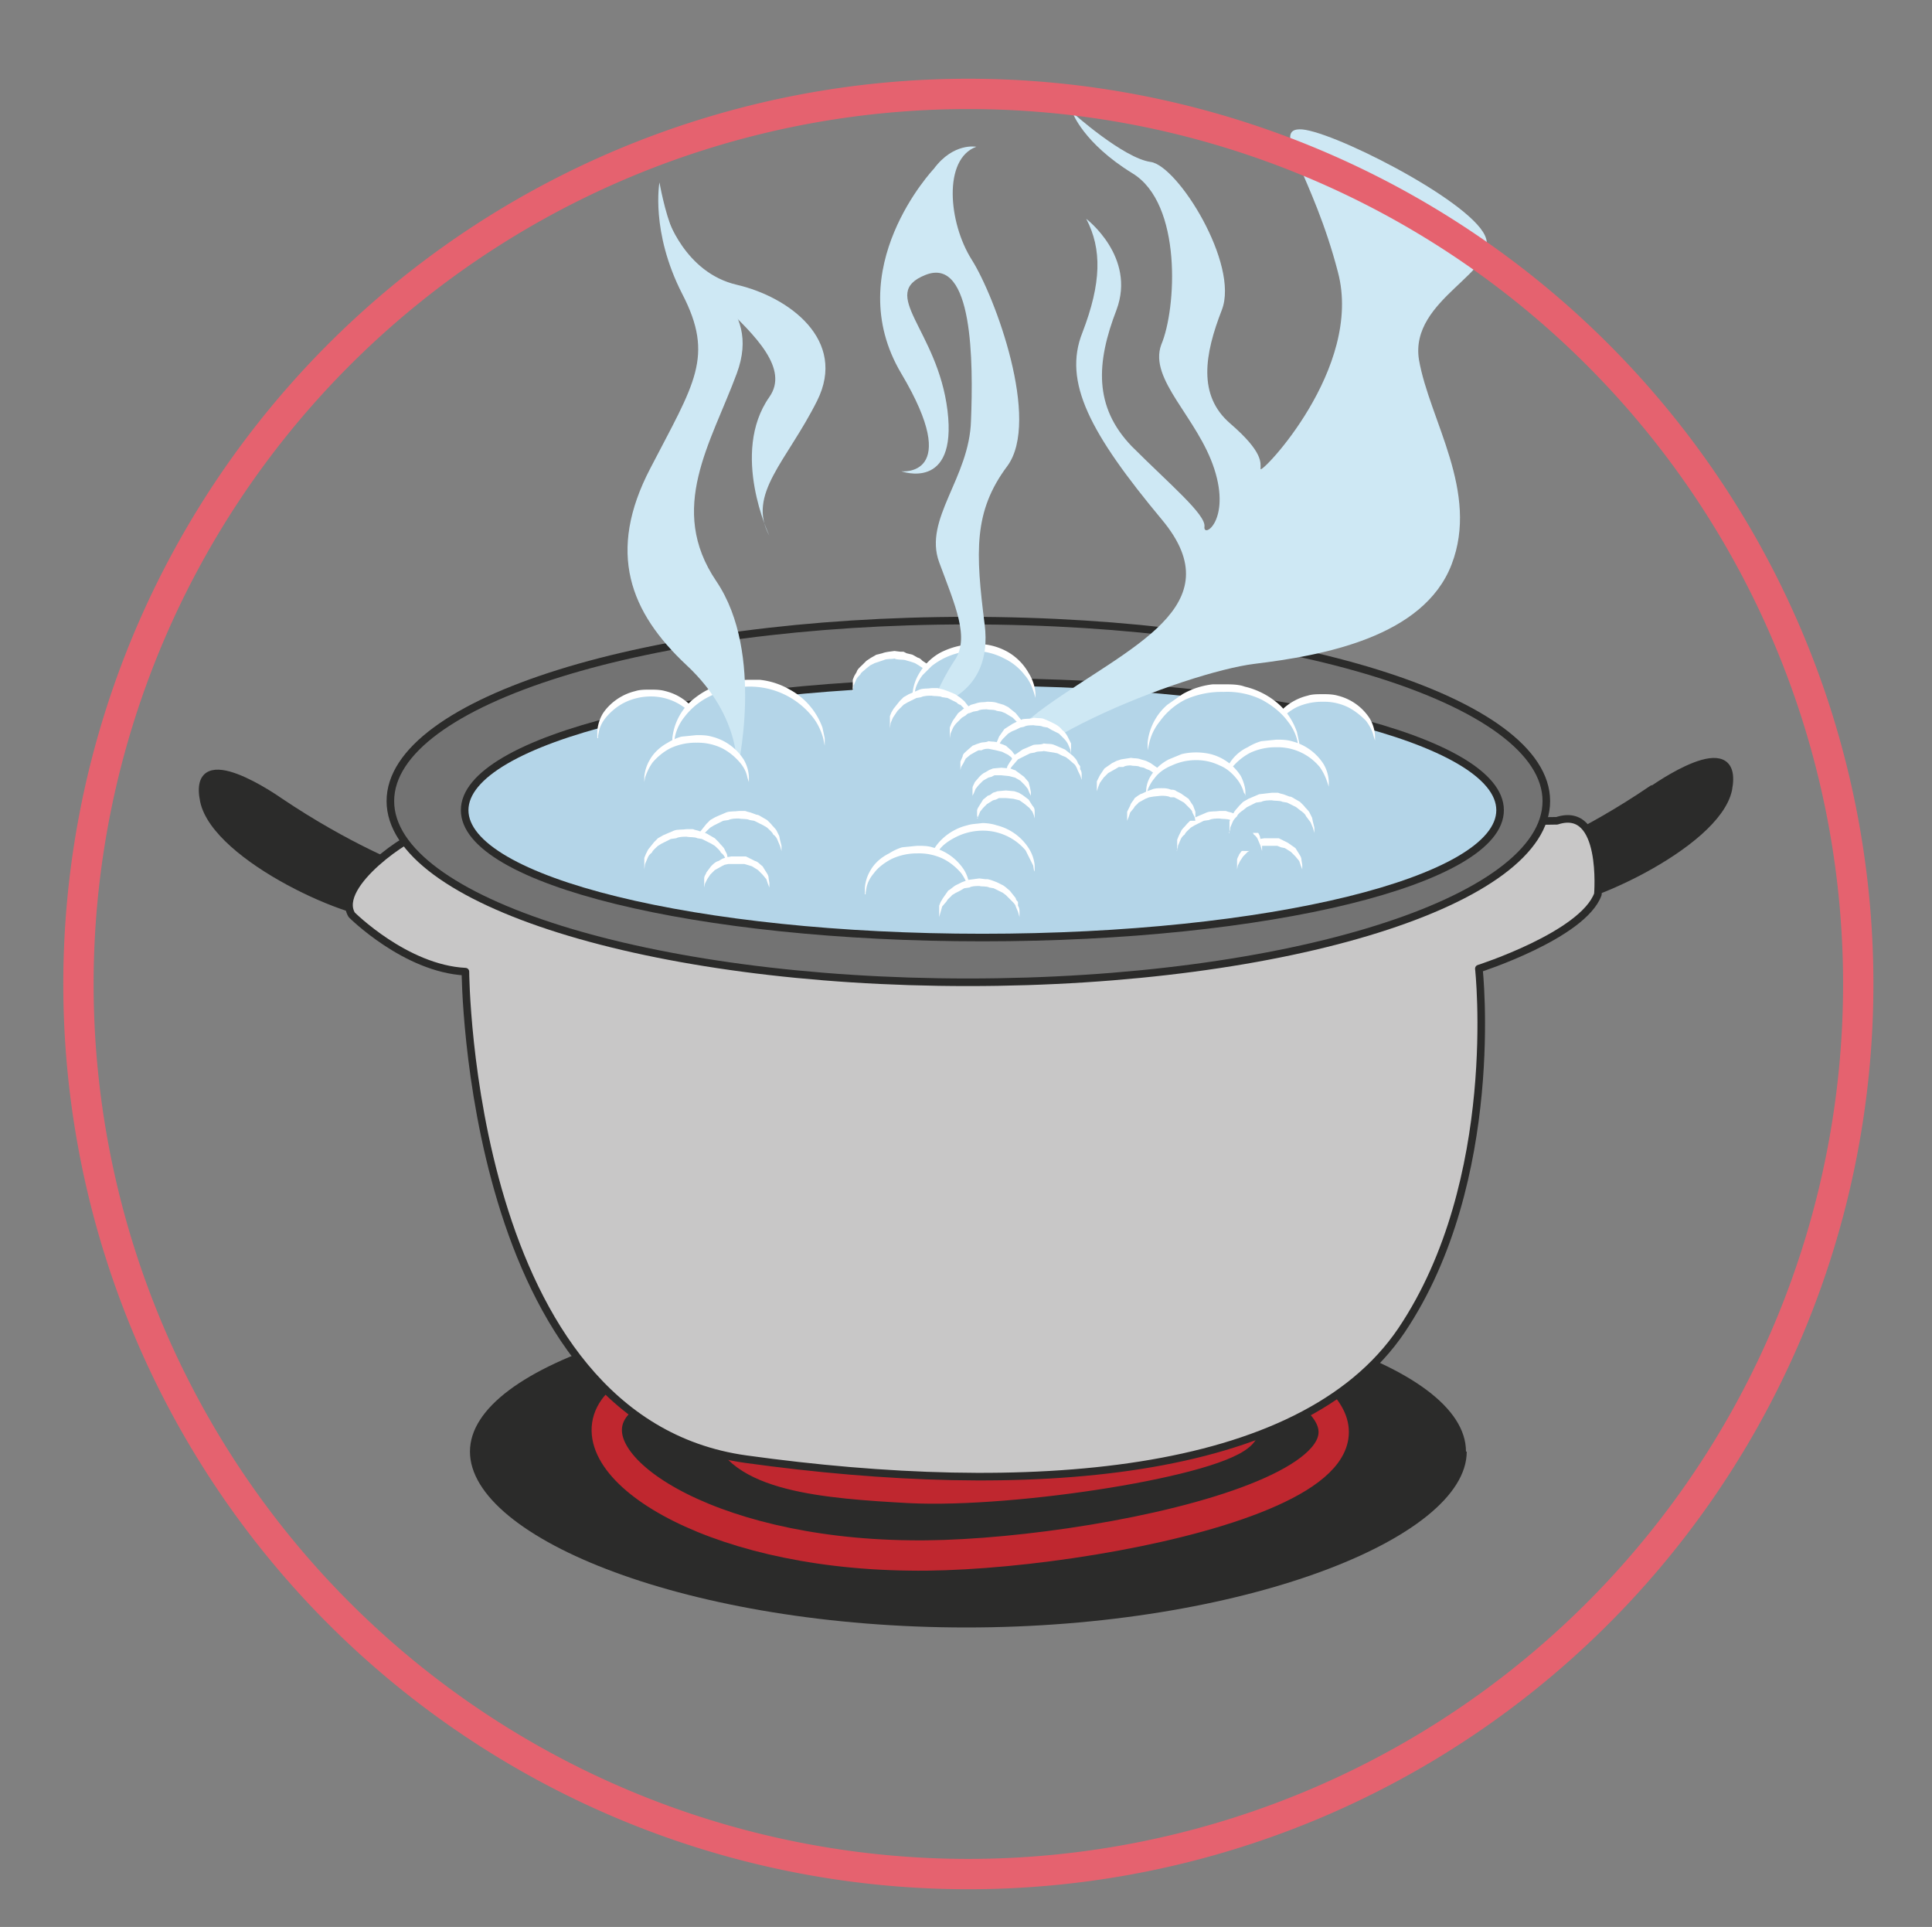 <svg xmlns="http://www.w3.org/2000/svg" viewBox="0 0 318.6 317.7"><rect x="0" y="0" width="318.6" height="317.7" fill="#808080" stroke="none"/><defs><clipPath id="a"><path d="M0 254.2h254.9V0H0v254.2z"/></clipPath><clipPath id="b"><path d="M0 254.2h254.9V0H0v254.2z"/></clipPath></defs><g clip-path="url(#a)" transform="matrix(1.25 0 0 -1.25 0 317.7)"><path d="M193.5 62.7c0-11.5-29.8-23.2-66-23.2C91.1 39.5 62 51.2 62 62.7s29.4 20.8 65.7 20.8c36.3 0 65.7-9.3 65.7-20.8" fill="#2b2b2a"/><path d="M167.7 73.6C196.3 59 143.2 48.6 120 49 93 49.3 75.7 61 81 68.4c4.3 5.9 25.2 9.7 46.6 8.5 17.2-1 39.7-7 36.3-11.7-2.8-3.7-30.1-8-43.9-7.3-11 .6-23 1.5-24.4 8.5-.6 2.8 21.5 5.4 30.3 4.9 7-.4 11.6-2.3 10.2-4.2-1.1-1.5-6.6-2.5-12.2-2.2-4.5.2-7.4 1.4-6.6 2.7" stroke="#bf272f" stroke-linecap="round" stroke-miterlimit="10" stroke-width="4" fill="none"/><path d="M36.8 148.5s-11.6 8.2-9.9 0c1.6-7.5 20.1-15.8 24.6-15s1.7 6.1 1.7 6.1-7.2 2.7-16.4 8.9" fill="#2b2b2a"/><path stroke-linejoin="round" d="M36.8 148.5s-11.6 8.2-9.9 0c1.6-7.5 20.1-15.8 24.6-15s1.7 6.1 1.7 6.1-7.2 2.7-16.4 8.9z" stroke="#2b2b2a" stroke-linecap="round" stroke-miterlimit="10" fill="none"/><path d="M218 150s11.6 8.3 10 0c-1.6-7.4-20.2-15.7-24.6-15-4.4.8-1.7 6.2-1.7 6.2s7.2 2.7 16.3 8.9" fill="#2b2b2a"/><path stroke-linejoin="round" d="M218 150s11.6 8.3 10 0c-1.6-7.4-20.2-15.7-24.6-15-4.4.8-1.7 6.2-1.7 6.2s7.2 2.7 16.3 8.9z" stroke="#2b2b2a" stroke-linecap="round" stroke-miterlimit="10" fill="none"/><path d="M46.4 133.5s7.1-7.1 15-7.5c0 0 .3-59.2 37-64.3 36.8-5.1 73.2-2.7 86.5 17 13.3 19.8 10.2 47.7 10.2 47.7s13.7 4.4 15.7 9.8c0 0 1 11.8-5.4 9.7 0 0-148.8-2.2-149.9-1.8-1 .3-11.5-6.6-9.1-10.6" fill="#c8c7c7"/><path stroke-linejoin="round" d="M46.4 133.5s7.1-7.1 15-7.5c0 0 .3-59.2 37-64.3 36.8-5.1 73.2-2.7 86.5 17 13.3 19.8 10.2 47.7 10.2 47.7s13.7 4.4 15.7 9.8c0 0 1 11.8-5.4 9.7 0 0-148.8-2.2-149.9-1.8-1 .3-11.5-6.6-9.1-10.6z" stroke="#2b2b2a" stroke-linecap="round" stroke-miterlimit="10" fill="none"/><path d="M204 148.5c0-13.2-34.2-23.9-76.3-23.9-42 0-76.2 10.7-76.2 23.9s34.1 23.8 76.2 23.8 76.3-10.6 76.3-23.8" fill="#737373"/><path stroke-linejoin="round" d="M204 148.5c0-13.2-34.2-23.9-76.3-23.9-42 0-76.2 10.7-76.2 23.9s34.1 23.8 76.2 23.8 76.3-10.6 76.3-23.8z" stroke="#2b2b2a" stroke-linecap="round" stroke-miterlimit="10" fill="none"/><path d="M197.9 147.3c0-9.3-30.6-16.8-68.3-16.8-37.7 0-68.3 7.5-68.3 16.8s30.6 16.9 68.3 16.9c37.7 0 68.3-7.6 68.3-16.9" fill="#b4d5e8"/><path d="M197.9 147.3c0-9.3-30.6-16.8-68.3-16.8-37.7 0-68.3 7.5-68.3 16.8s30.6 16.9 68.3 16.9c37.7 0 68.3-7.6 68.3-16.9z" stroke="#2b2b2a" stroke-miterlimit="10" fill="none"/><path d="M163.2 139.5c0 2 1.9 3.7 4.3 3.7 2.3 0 4.3-1.7 4.3-3.7" fill="#b4d5e8"/><path d="M163.2 139.5v1.2c0 .3.2.5.3.8l.6.8c.3.3.6.6 1 .7l.5.3.6.2.6.1h1.9l.6-.3.6-.3 1-.7.5-.8c.2-.3.3-.5.3-.8l.1-.6v-.6l-.2.5-.2.6-.5.6-.6.6-.8.5-.5.1-.5.2h-2.1l-.5-.2-.4-.1-.9-.5-.6-.6-.4-.6-.3-.6-.1-.5" fill="#fff"/><path d="M130.8 147.3s-3.8 5.8 7.2 13.7c10.9 7.8 24.8 13.2 15.3 24.6s-13.1 18.2-10.5 24.7c2.5 6.5 2.6 11 .5 15 0 0 6.6-5 4-12-2.7-7-3-12.8 2-18 5-5 9.8-9 9.6-10.6-.2-1.6 3.5.8 1.3 7.6s-8.7 11.8-7 16.4c2 4.7 2.8 18.6-3.8 22.6-6.5 4-7.9 8-7.9 8s6.7-6 10.3-6.5 11.7-13.5 9.4-19.5c-2.3-5.9-3.2-11.3 1.1-15 4.4-3.8 4-5.2 4-6s13.6 13.3 10.2 26c-3.3 12.7-8.7 18.7-5.1 18.8 3.6.2 22.3-9.2 24.5-14 2.2-4.8-10-8.3-8.7-16.4 1.4-8 8-17.4 4.3-27s-17-12-26-13.1c-9-1.1-36.2-11.5-34.7-19.3M88 225.6s2.3-7.4 9.2-9 14.6-7.3 10.6-15.3-9.3-12.3-6.3-17.8c0 0-5.2 10.9 0 18.3S84 219.3 88 225.6" fill="#cee8f4"/><path d="M155.3 142c0 2.6 2.5 4.7 5.6 4.7 3 0 5.6-2.1 5.6-4.8" fill="#b4d5e8"/><path d="M155.3 142v1.4l.2.5.3.6c.1.3.5.6.8 1l.5.5.7.4.7.3.7.3c.5.2 1.1.1 1.7.2h.8l.3-.1.4-.1.8-.3c.3 0 .5-.2.7-.3l.7-.4.5-.5c.3-.4.7-.7.8-1l.3-.6.1-.5.2-.8v-.7l-.2.7-.3.7c-.1.3-.3.6-.6.8-.1.3-.5.6-.8.9l-.5.3-.6.3-.6.3-.6.1c-.4.2-1 .1-1.4.2-.5 0-1 0-1.4-.2l-.7-.1-.6-.3-.6-.3-.5-.3c-.3-.3-.7-.6-.8-.9-.3-.2-.5-.5-.6-.8l-.3-.7c0-.4-.2-.7-.2-.7" fill="#fff"/><path d="M78.8 156.8c0 3.3 3.1 6 7 6s6.9-2.7 6.9-6" fill="#b4d5e8"/><path d="M78.8 156.8V157.7a5.3 5.3 0 00.7 2.3c.5.8 1.4 1.7 2.5 2.3a7 7 0 001.8.7c.6.2 1.3.2 2 .2.6 0 1.3 0 2-.2a7 7 0 004.2-3 5 5 0 00.7-2.3v-.6-.3.3l-.2.6c-.1.5-.5 1.2-1 2a7.4 7.4 0 01-5.7 2.6 7.9 7.9 0 01-3.4-.8c-1-.5-1.8-1.2-2.4-1.9-.6-.7-.9-1.4-1-2l-.1-.5v-.3" fill="#fff"/><path d="M88.7 155.5c0 4.7 4.5 8.6 10 8.6 5.6 0 10.1-3.9 10.1-8.6" fill="#b4d5e8"/><path d="M88.7 155.5v1.3a7.7 7.7 0 002.6 5c.6.5 1.3 1 2.1 1.4a12.6 12.6 0 005.4 1.3h1.4a10 10 0 004-1.3 9.3 9.3 0 004.3-5l.3-1.4v-1-.3.3l-.2 1c-.2.7-.6 1.8-1.4 2.8a10.6 10.6 0 01-8.4 4 11.6 11.6 0 01-5-1.2 9.3 9.3 0 01-3.5-2.8c-.8-1-1.2-2.1-1.3-2.9-.2-.3-.2-.7-.2-.9v-.3" fill="#fff"/><path d="M97.2 152.2s.9 7.2-6.6 14.2-10.6 14.9-4.8 26c5.8 11.2 8.5 14.7 4.2 23-4.2 8.2-3 14.7-3 14.7s.7-4 1.8-6.5c3.1-6.5 11.8-9.5 8.4-18.7s-9.2-17.8-2.7-27.4 2.7-25.3 2.7-25.3" fill="#cee8f4"/><path d="M85 150.8c0 3.3 3 6 6.9 6s6.9-2.7 6.9-6" fill="#b4d5e8"/><path d="M85 150.8V151.7a5.3 5.3 0 00.7 2.2c.5.9 1.3 1.7 2.4 2.3a7 7 0 001.8.8l2 .2c.6 0 1.3 0 2-.2a7 7 0 004.2-3 5 5 0 00.7-2.3v-.7-.2.2l-.2.6c-.1.6-.4 1.3-1 2s-1.4 1.4-2.4 1.9a7.4 7.4 0 01-3.3.7 7.9 7.9 0 01-3.4-.7c-1-.5-1.8-1.2-2.4-1.9-.5-.7-.8-1.4-1-2l-.1-.6v-.2" fill="#fff"/><path d="M122.6 139.2c0 3.2 3.1 5.9 7 5.9s6.8-2.7 6.8-6" fill="#b4d5e8"/><path d="M122.6 139.2v.8a5.3 5.3 0 00.7 2.3c.5.8 1.4 1.7 2.5 2.3a7 7 0 001.8.7c.6.2 1.3.2 2 .3.6 0 1.3-.1 1.9-.3a7 7 0 004.2-3 5 5 0 00.8-2.3v-.6-.2l-.1.2-.1.6-1 2a7.4 7.4 0 01-5.7 2.6 7.9 7.9 0 01-3.4-.8c-1-.5-1.9-1.1-2.4-1.9-.6-.7-.9-1.4-1-1.9l-.1-.6v-.3" fill="#fff"/><path d="M114.1 136.2c0 3.3 3.1 6 7 6s6.8-2.7 6.8-6" fill="#b4d5e8"/><path d="M114.1 136.2V137.1a5.3 5.3 0 00.7 2.2c.5.9 1.3 1.7 2.5 2.3a7 7 0 001.7.8l2 .2c.7 0 1.4 0 2-.2a7 7 0 004.2-3 5 5 0 00.7-2.3v-.7-.2.2l-.1.6c-.2.6-.5 1.3-1 2-.6.7-1.4 1.4-2.4 1.9a7.4 7.4 0 01-3.4.7 7.9 7.9 0 01-3.3-.7c-1-.5-1.9-1.2-2.4-1.9-.6-.7-.9-1.4-1-2l-.1-.6v-.2" fill="#fff"/><path d="M123.9 133.2c0 2.5 2.4 4.6 5.3 4.6s5.3-2 5.3-4.6" fill="#b4d5e8"/><path d="M123.9 133.2v1.5l.2.5.3.5.7 1c.4.2.7.6 1.2.8l.6.3.8.3 1.5.2.8-.1h.3l.4-.1.8-.3.6-.3c.5-.2.8-.6 1.1-.8l.8-1c0-.2.2-.4.3-.5v-.5c.2-.3.2-.6.2-.8v-.7l-.2.7-.3.7c0 .2-.3.5-.5.7l-.8.8-.4.3-.6.3-.6.3-.6.1c-.3.2-1 .1-1.3.2-.4 0-1 0-1.3-.2l-.7-.1-.5-.3-.6-.3-.5-.3c-.2-.3-.6-.5-.7-.8l-.6-.7-.2-.7-.2-.7" fill="#fff"/><path d="M181.4 156.2c0 3.3-3.1 6-7 6s-6.8-2.7-6.8-6" fill="#b4d5e8"/><path d="M181.4 156.2v.3l-.2.6c-.1.5-.4 1.2-1 2-.6.6-1.4 1.3-2.4 1.8a7.2 7.2 0 01-3.3.7 8 8 0 01-3.4-.7c-1-.5-1.8-1.2-2.4-1.9-.5-.7-.8-1.4-1-2l-.1-.5v-.3V157.1a5.2 5.2 0 00.6 2.3c.5.8 1.4 1.7 2.5 2.3a7 7 0 001.8.7c.6.2 1.3.2 2 .2.6 0 1.3 0 2-.2a7 7 0 004.2-3 5 5 0 00.7-2.3v-.6-.3" fill="#fff"/><path d="M171.5 155c0 4.6-4.5 8.5-10 8.5-5.6 0-10.1-3.9-10.1-8.6" fill="#b4d5e8"/><path d="M171.5 155v.2l-.3 1c-.1.7-.5 1.8-1.3 2.8-.8 1.1-2 2.1-3.5 2.9a10.5 10.5 0 01-5 1 11.7 11.7 0 01-5-1 9.3 9.3 0 01-3.4-2.9c-.8-1-1.2-2-1.4-2.9l-.2-.9v-.3 1.3a7.6 7.6 0 002.6 5l2 1.4a10.3 10.3 0 004 1.3h1.4c1 0 2 0 2.8-.3a10.4 10.4 0 004.7-2.5 9.1 9.1 0 002.2-3.5l.3-1.4v-1-.3" fill="#fff"/><path d="M175.3 150.2c0 3.3-3.1 6-7 6s-6.9-2.7-6.9-6" fill="#b4d5e8"/><path d="M175.3 150.2v.2l-.2.6c-.2.6-.5 1.3-1 2a7.2 7.2 0 01-5.7 2.6 8 8 0 01-3.4-.7c-1-.5-1.8-1.2-2.4-1.9-.6-.7-.9-1.4-1-2l-.1-.6v-.2V151.1a5.2 5.2 0 00.6 2.2c.5.9 1.4 1.8 2.5 2.3a7 7 0 001.8.8l2 .2c.6 0 1.3 0 2-.2a7 7 0 004.2-3 5 5 0 00.7-2.3v-.7-.2" fill="#fff"/><path d="M144.7 149.8c0 2.1 2 3.9 4.5 3.9s4.5-1.8 4.5-3.9" fill="#b4d5e8"/><path d="M144.7 149.8V151.1l.4.8.6.9 1 .7.6.3.6.2 1.3.2c.5-.1.8 0 1.3-.2l.7-.2.6-.3 1-.7.6-.9.3-.8v-.7-.6l-.1.6-.3.5-.4.7-.7.6c-.3.2-.5.4-.9.5l-.4.2-.5.1c-.3.2-.9.1-1.2.2-.3 0-.7 0-1-.2h-.6l-.5-.3-.9-.5-.6-.6-.5-.7-.2-.5-.2-.6" fill="#fff"/><path d="M151.2 149c0 3 3 5.5 6.5 5.5s6.6-2.5 6.6-5.6" fill="#b4d5e8"/><path d="M151.2 149V149.7c0 .5.1 1.3.6 2.1a6 6 0 002.4 2.2l1.7.7a8.4 8.4 0 003.8 0 6.7 6.7 0 004-2.9c.4-.8.6-1.6.6-2.1v-.7-.2.2c0 .2 0 .4-.2.6a5 5 0 01-1 1.9c-.5.6-1.2 1.3-2.2 1.7a7 7 0 01-3.2.7 7.5 7.5 0 01-3.1-.7c-1-.4-1.8-1-2.3-1.7a5 5 0 01-1-1.9v-.6l-.1-.2" fill="#fff"/><path d="M148.7 145.9c0 2 2 3.8 4.5 3.8s4.5-1.7 4.5-3.8" fill="#b4d5e8"/><path d="M148.7 145.9v1.2l.4.8c.1.4.4.6.6 1 .3.2.6.5 1 .6l.6.3.6.2c.4.2.9.2 1.3.2.5 0 .8 0 1.3-.2.2 0 .5 0 .7-.2l.6-.3 1-.7.6-.9.3-.8v-.7-.5l-.1.5-.3.6c0 .2-.2.4-.4.6l-.7.7-.9.5-.4.2h-.5c-.3.2-.9.2-1.2.2l-1-.1-.6-.1-.5-.2-.9-.5c-.2-.3-.5-.4-.6-.7l-.5-.6-.2-.6-.2-.5" fill="#fff"/><path d="M112.5 163c0 2.6 2.4 4.8 5.5 4.8s5.6-2.2 5.6-4.8" fill="#b4d5e8"/><path d="M112.5 163v1.5l.2.5.3.5c.1.4.5.7.8 1l.5.5.6.4.7.4.8.2c.5.2 1 .2 1.6.3l.8-.1h.4l.4-.2.8-.2.7-.4c.2 0 .4-.2.6-.4l.6-.4.7-1 .3-.6.2-.5c0-.3.1-.6 0-.8v-.7l-.1.7-.3.7-.5.8-.8.8-.6.4-.5.3-.6.2-.7.2c-.4.1-1 0-1.4.2-.4-.1-1 0-1.4-.2l-.6-.2-.6-.2-.6-.3-.5-.4c-.3-.3-.7-.5-.8-.8-.3-.3-.5-.5-.6-.8l-.3-.7c0-.5-.2-.7-.2-.7" fill="#fff"/><path d="M120.4 162c0 3.7 3.6 6.8 8 6.8s8.2-3 8.2-6.9" fill="#b4d5e8"/><path d="M120.4 162V162.8a6.2 6.2 0 00.9 2.6c.6 1 1.5 2 2.8 2.7a10.2 10.2 0 004.4 1.1h1.1a8.2 8.2 0 003.3-1 7.4 7.4 0 002.8-2.8 6 6 0 00.9-2.6v-.7-.3.3l-.2.7c-.2.6-.5 1.5-1.2 2.3a7.5 7.5 0 01-2.7 2.2 8.6 8.6 0 01-4 1 9.3 9.3 0 01-5.6-2l-1.2-1.2c-.6-.8-1-1.7-1-2.3-.2-.3-.2-.5-.2-.7v-.3" fill="#fff"/><path d="M123.2 231.9s-12.5-13.2-4.3-27 0-12.9 0-12.9 7.4-2.7 6.1 8c-1.3 10.7-9.2 15.4-2.9 17.9s6.3-11.6 6-19.2c-.2-7.6-6.3-13-4.2-18.7s4.1-10 2-13c-2-3-3-6-3-6s8.2 1.3 7 10.8-1.5 14.9 3 20.9c4.4 6-1.6 22.3-4.7 27.2-3.1 4.9-3.8 13.3.6 14.9 0 0-3 .6-5.6-2.9" fill="#cee8f4"/><path d="M117.4 158.1c0 2.7 2.5 4.8 5.5 4.8s5.6-2.1 5.6-4.8" fill="#b4d5e8"/><path d="M117.4 158.1v1.6l.2.5.3.5.8 1 .5.5.7.4.7.3.7.3c.5.2 1 .1 1.6.2h.8l.4-.1.4-.1.8-.3.7-.3.6-.4.6-.5.8-1 .2-.5.2-.5.1-.9v-.7l-.2.7c0 .2-.1.5-.3.7 0 .3-.3.6-.5.9l-.8.8c-.2 0-.4.2-.5.3l-.6.3-.6.3-.7.1c-.3.2-1 .1-1.4.2-.4 0-1 0-1.4-.2l-.6-.1-.6-.3-.6-.3-.5-.3-.8-.8-.6-.9-.3-.7-.1-.7" fill="#fff"/><path d="M135.2 156.8c0 2.4-2.2 4.3-5 4.3s-5-2-5-4.3" fill="#b4d5e8"/><path d="M135.2 156.8l-.2.6-.2.7a3 3 0 01-.5.7l-.7.7-1 .6-.5.2-.6.1c-.4.2-.8.1-1.3.2-.3 0-.9 0-1.2-.2l-.6-.1-.5-.2c-.2 0-.4-.2-.5-.3l-.5-.3-.7-.7a3 3 0 01-.5-.7l-.3-.7-.1-.6v1.4l.2.5.2.4.7 1 1 .8c.3 0 .5.2.7.3l.7.2c.6.2.9.1 1.4.2.5 0 1 0 1.5-.2l.7-.2.6-.3 1-.8.8-1 .2-.4.1-.5c.1-.3.2-.5.1-.7v-.7" fill="#fff"/><path d="M141.3 154.7c0 2.4-2.2 4.3-5 4.3-2.7 0-4.9-2-4.9-4.3" fill="#b4d5e8"/><path d="M141.3 154.7l-.1.6-.3.7a3 3 0 01-.5.7l-.7.7-1 .5-.5.3-.6.1c-.4.2-.8.1-1.2.2-.4 0-1 0-1.3-.2l-.5-.1-.6-.3-.5-.2-.5-.3-.7-.7a3 3 0 01-.5-.8l-.2-.6-.2-.6v1.4l.2.4.2.5.7 1 1.1.7.6.3.7.3c.6.1 1 0 1.5.2.5-.1 1 0 1.4-.2l.7-.3.6-.3c.4-.2.8-.5 1-.8.4-.3.6-.6.8-1l.2-.4.2-.4v-.8-.6" fill="#fff"/><path d="M134.3 152.6c0 1.8-1.7 3.3-3.8 3.3s-3.8-1.5-3.8-3.3" fill="#b4d5e8"/><path d="M134.3 152.6l-.2.5c0 .1 0 .3-.2.4 0 .2-.2.4-.4.6 0 .2-.3.3-.5.5l-.8.4-.4.1-.4.1-1 .2c-.2 0-.6 0-.9-.2h-.4l-.4-.2-.7-.4-.6-.5-.3-.6-.3-.5-.1-.4v1.1l.3.7c0 .3.3.5.5.7l.8.7.5.2.6.2c.4.1.6 0 1 .2.5-.1.9 0 1.2-.2l.6-.2.5-.2.8-.7.5-.7.3-.8v-.5-.5" fill="#fff"/><path d="M91.9 142c0 2.6 2.5 4.7 5.6 4.7 3 0 5.6-2.1 5.6-4.8" fill="#b4d5e8"/><path d="M91.9 142v1.4l.2.5.3.6.8 1 .5.5.7.4.7.3.7.3c.5.2 1.1.1 1.7.2h.8l.3-.1.4-.1.8-.3c.3 0 .5-.2.7-.3l.7-.4.5-.5c.3-.4.7-.7.8-1l.3-.6.1-.5.2-.8v-.7l-.2.7-.3.7c-.1.3-.3.6-.6.8-.1.3-.5.6-.8.9l-.5.3-.6.3-.6.3-.6.1c-.4.2-1 .1-1.4.2-.5 0-1 0-1.4-.2l-.7-.1-.6-.3-.6-.3-.5-.3c-.3-.3-.7-.6-.8-.9-.3-.2-.5-.5-.6-.8l-.3-.7-.1-.7" fill="#fff"/><path d="M85 139.5c0 2.7 2.5 4.8 5.6 4.8 3 0 5.6-2.1 5.6-4.8" fill="#b4d5e8"/><path d="M85 139.5v1.5l.2.5.3.6.8 1 .5.5.7.4.7.3.7.3c.5.2 1.1.1 1.7.2h.8l.3-.1.4-.1.8-.3c.3 0 .5-.2.7-.3l.7-.4.5-.5c.3-.4.7-.7.8-1l.3-.6.1-.5.2-.8v-.7l-.2.7-.3.7c-.1.3-.3.6-.6.8-.1.3-.5.6-.8.9l-.5.3-.6.3-.6.3-.6.1c-.4.2-1 .1-1.4.2-.5 0-1 0-1.4-.2l-.7-.1-.6-.3-.6-.3-.5-.3c-.3-.3-.7-.6-.8-.9-.3-.2-.5-.5-.6-.8l-.3-.7-.1-.7" fill="#fff"/><path d="M92.9 137.1c0 2 2 3.7 4.3 3.7 2.4 0 4.3-1.7 4.3-3.7" fill="#b4d5e8"/><path d="M92.9 137.1v1.2c0 .3.2.5.3.8l.6.8c.3.3.6.6 1 .7l.5.3.6.2.6.1h1.9l.6-.3.6-.3c.4-.1.6-.4 1-.7l.5-.8c.2-.3.3-.5.3-.8l.1-.6v-.6l-.2.5-.2.6-.5.6-.6.6-.8.5a114.3 114.3 0 01-1 .3h-2.1l-.5-.1-.4-.2-.9-.5-.6-.6-.4-.6-.3-.6-.1-.5" fill="#fff"/><path d="M162.2 144.3c0 2.6 2.5 4.8 5.6 4.8 3 0 5.6-2.2 5.6-4.8" fill="#b4d5e8"/><path d="M162.2 144.3v1.5l.2.5.3.5c.1.4.5.7.8 1.1l.5.5.7.4.7.3.7.3 1.7.2h.8l.3-.1.4-.1.8-.3c.3 0 .5-.2.7-.3l.7-.4.5-.5c.3-.4.7-.7.8-1l.3-.6.1-.5.2-.8v-.7l-.2.7-.3.7-.6.8c-.1.3-.5.6-.8.8l-.5.4-.6.3-.6.3-.6.1c-.4.2-1 .1-1.4.2-.5 0-1 0-1.4-.2l-.7-.1-.6-.3-.6-.3-.5-.4c-.3-.2-.7-.5-.8-.8-.3-.3-.5-.5-.6-.8l-.3-.7c0-.5-.2-.7-.2-.7" fill="#fff"/><path d="M132.7 151.3c0 2.4 2.3 4.3 5 4.3s5-2 5-4.3" fill="#b4d5e8"/><path d="M132.7 151.3v.6l.1.8.1.4.3.5.7 1 1 .7.7.3.7.3c.4.1 1 0 1.4.2.6-.1.9 0 1.4-.2l.7-.3.7-.3 1-.8c.3-.3.6-.6.7-1l.3-.4v-.4c.2-.3.2-.5.2-.8v-.6l-.2.6-.3.6a3 3 0 01-.4.8l-.8.7-.4.3-.5.2-.6.3-.5.1-1.3.2c-.4-.1-.8 0-1.2-.2l-.6-.1-.6-.3-1-.5-.6-.7a3 3 0 01-.5-.7l-.3-.7-.2-.6" fill="#fff"/><path d="M128.3 149.2c0 1.8 1.7 3.2 3.8 3.2s3.9-1.4 3.9-3.2" fill="#b4d5e8"/><path d="M128.3 149.2v1c0 .3.2.5.3.8l.6.7c.2.2.5.5.8.6l.5.3.5.2 1.1.1 1.2-.1.5-.2c.2 0 .3-.2.5-.3l.8-.6.6-.7.2-.8.1-.5v-.5l-.2.4-.2.5-.4.5-.6.6-.7.4-.4.1-.4.1-1 .1h-.9l-.4-.2-.4-.1-.7-.4-.6-.6-.4-.5-.2-.5-.2-.4" fill="#fff"/><path d="M129 146.2c0 1.8 1.6 3.2 3.7 3.2s3.8-1.4 3.8-3.2" fill="#b4d5e8"/><path d="M129 146.2l-.1.4v.6c0 .3.2.5.3.7l.5.8c.3.2.5.5.9.6l.4.3.6.2 1.1.1 1.1-.1.6-.2.5-.3.8-.6.5-.8c.2-.2.3-.4.3-.7v-.5-.5l-.1.4-.2.5-.4.5-.6.5-.7.5-.4.1-.4.1-1 .1h-.9l-.4-.2-.4-.1-.8-.5-.5-.5-.4-.5-.2-.5-.2-.4" fill="#fff"/></g><g clip-path="url(#b)" transform="matrix(1.25 0 0 -1.25 0 317.7)"><path d="M10.4 127.8a117.4 117.4 0 11234.7 0 117.4 117.4 0 01-234.7 0z" stroke="#e5626f" stroke-miterlimit="10" stroke-width="4" fill="none"/></g></svg>